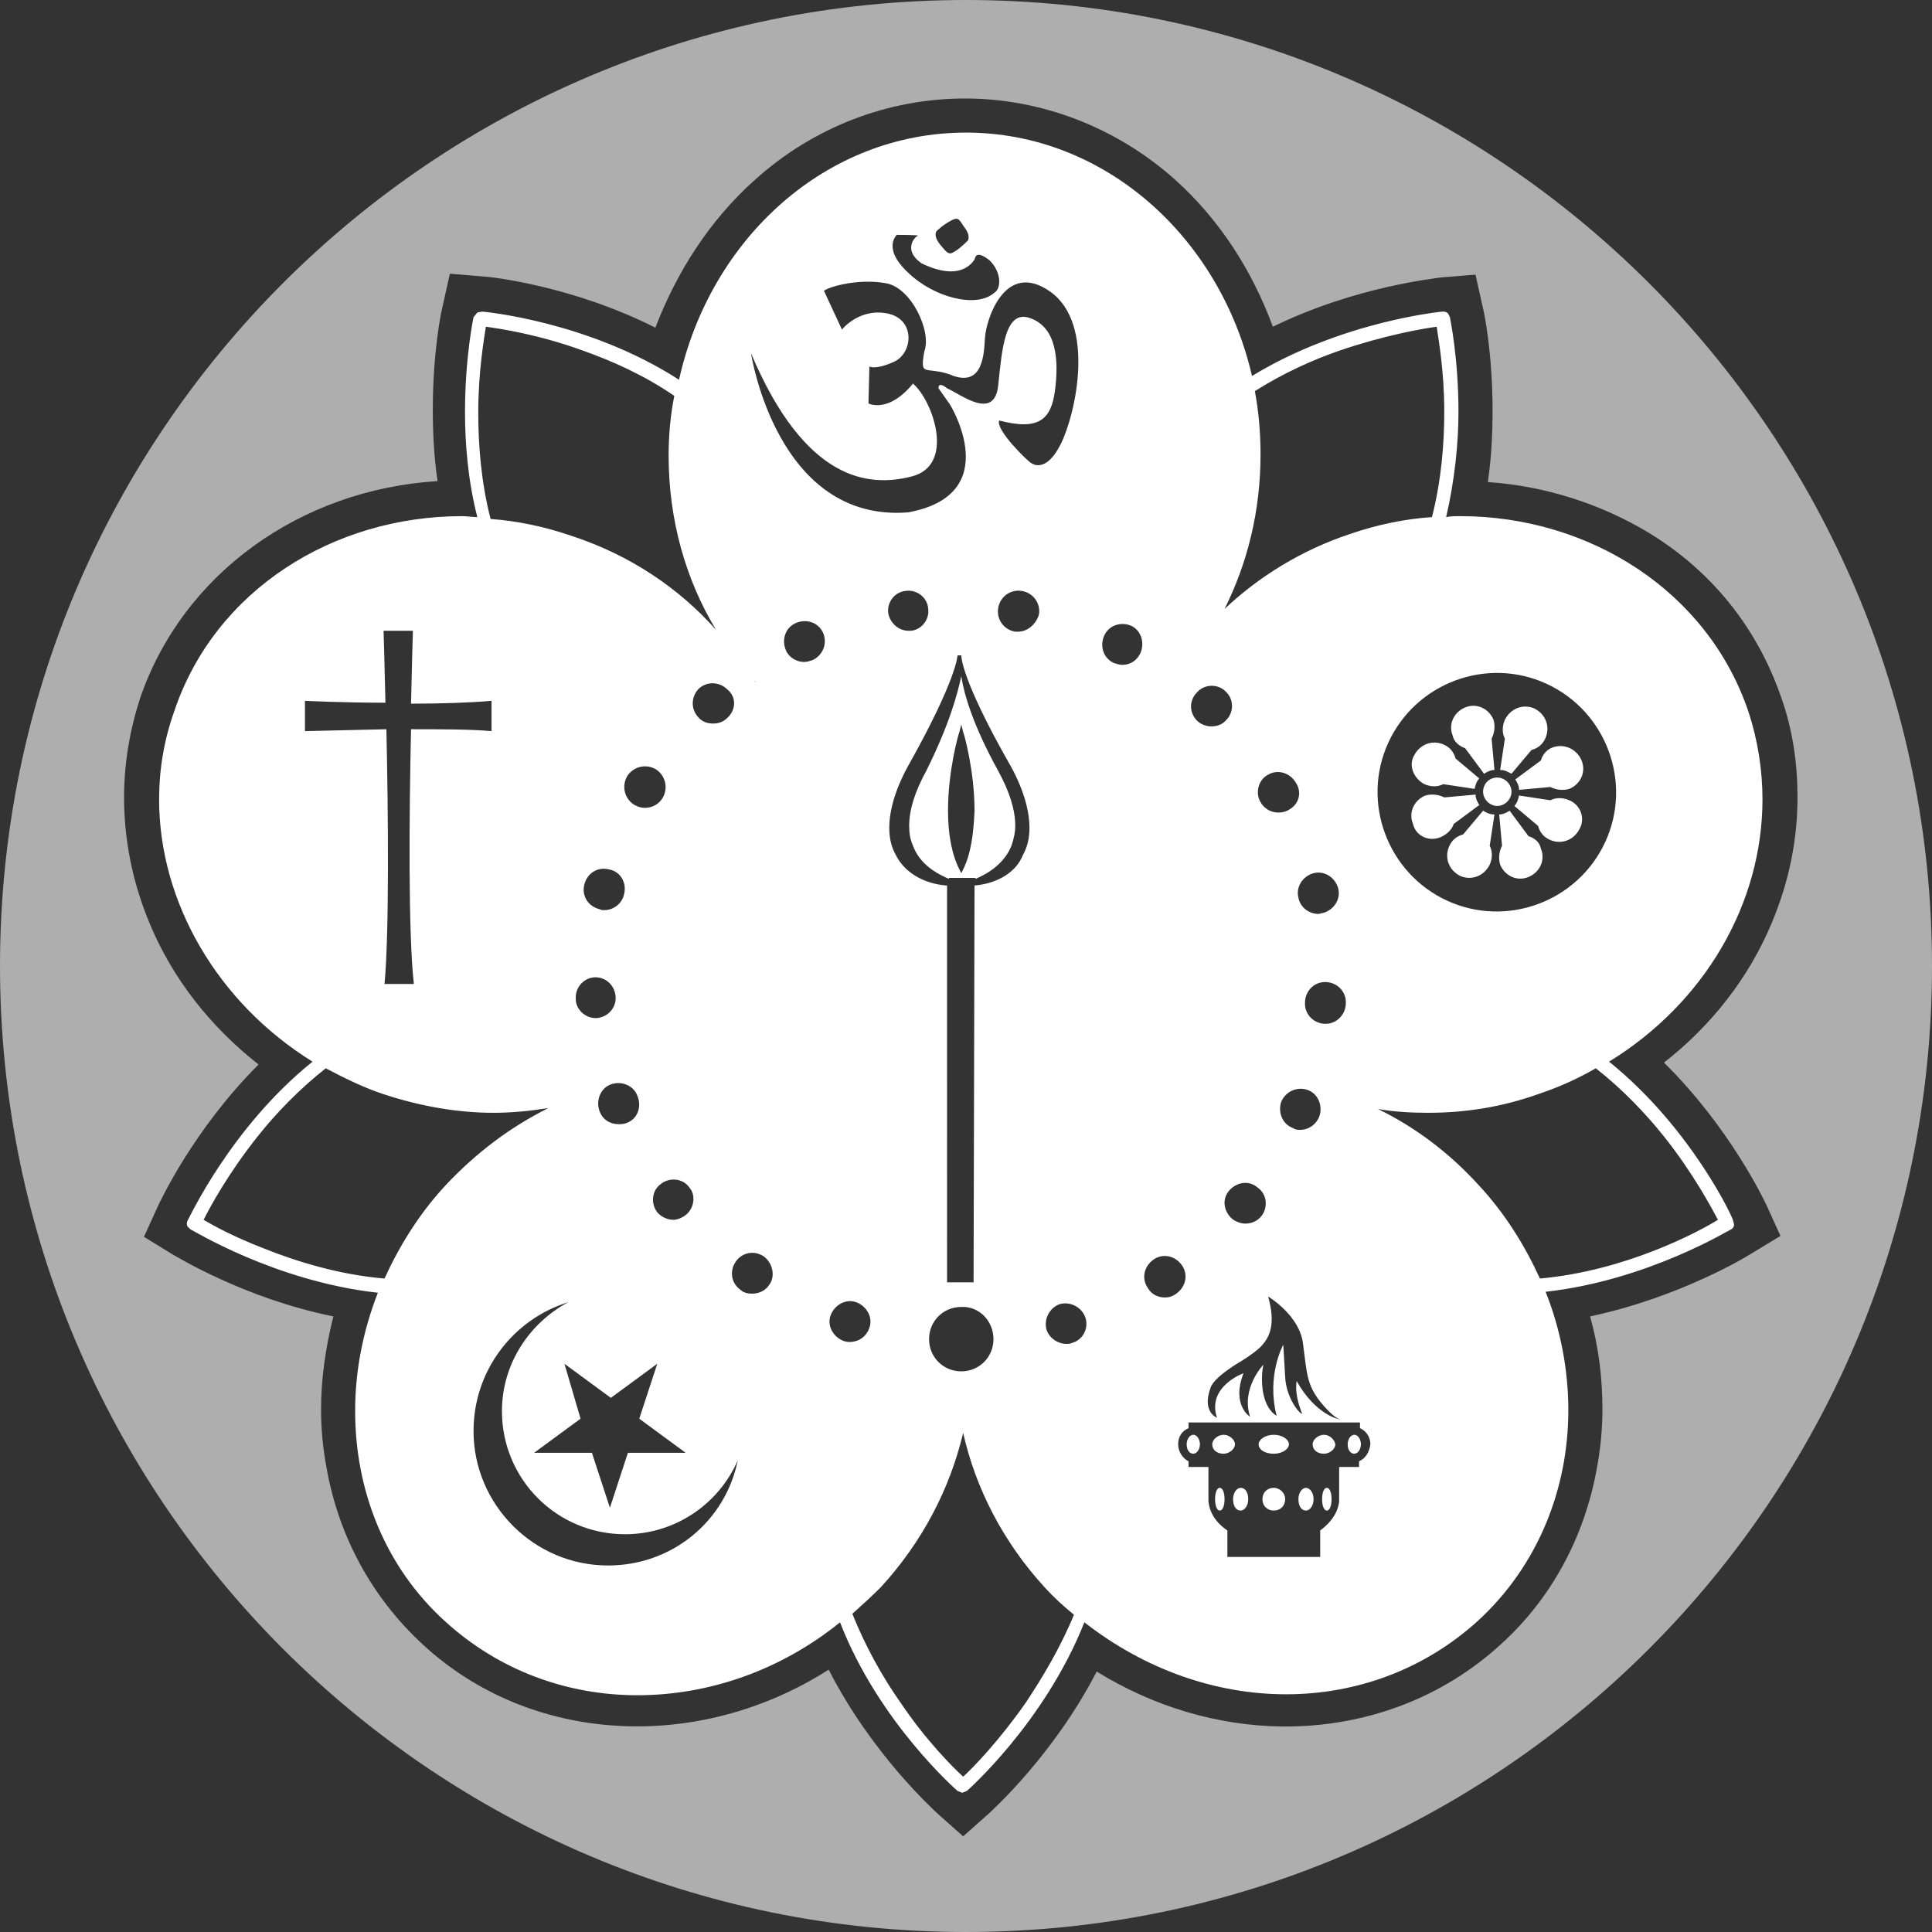 <svg xmlns="http://www.w3.org/2000/svg" xmlns:xlink="http://www.w3.org/1999/xlink" id="Group_524" x="0px" y="0px" viewBox="0 0 204 204" style="enable-background:new 0 0 204 204;" xml:space="preserve"><rect x="0" y="0" width="204" height="204" fill="#333333" stroke="none"/><style type="text/css">	.st0{opacity:0.603;fill:#FFFFFF;enable-background:new    ;}	.st1{fill:#FFFFFF;}</style><g>	<path class="st0" d="M102,0C45.7,0,0,45.7,0,102c0,56.3,45.7,102,102,102c56.3,0,102-45.7,102-102C204,45.7,158.3,0,102,0z   M184.7,132.5c-0.3,0.2-7.4,4.5-16.8,6.5c0.9,3.2,1.3,6.5,1.3,9.8c0,2.1-0.2,4.2-0.6,6.3c-1.3,7.2-4.8,13.7-10.1,18.5  c-6.2,5.7-14.4,8.8-23.2,8.7c-6.8-0.1-13.5-2.1-19.5-5.8c-4.6,8.9-11.1,14.7-11.4,15l-2.7,2.4l-2.7-2.4c-0.3-0.3-6.9-6.2-11.5-15.2  c-13.8,8.8-31.5,7.9-42.9-2.7c-5.3-4.9-8.8-11.3-10.1-18.5c-0.4-2.1-0.6-4.2-0.6-6.3c0-3.3,0.5-6.6,1.3-9.8  c-9.4-1.9-16.5-6.3-16.9-6.5l-3.1-1.9l1.5-3.3c0.2-0.4,3.7-8,10.6-14.9c-5.1-4-9.1-9.1-11.5-14.9c-1.8-4.3-2.7-8.8-2.7-13.3  c0-3.6,0.6-7.1,1.7-10.5c4.5-13.1,16.9-22,31.4-22.9c-0.4-2.7-0.5-5.3-0.5-7.6c0-6,0.9-10.4,1-10.7l0.8-3.6l3.6,0.3  c0.4,0,9.2,0.9,18.1,5.4C71.5,28.6,75,23.2,79.7,19c6.2-5.6,14.1-8.6,22.2-8.6c8,0,15.9,3,22.1,8.5c4.7,4.2,8.2,9.6,10.4,15.6  c8.8-4.3,17.3-5.1,17.7-5.2l3.7-0.3l0.8,3.6c0.1,0.3,1,4.7,1,10.7c0,2.3-0.1,4.9-0.5,7.6c6,0.4,11.9,2.3,16.9,5.3  c6.8,4.1,11.6,10.2,14.1,17.5c1.2,3.4,1.7,6.9,1.7,10.5c0,4.5-0.9,8.9-2.7,13.2c-2.4,5.8-6.4,10.9-11.4,14.8  c7,6.9,10.6,14.6,10.8,15l1.5,3.3L184.7,132.5z"></path>	<g>		<path class="st1" d="M137.9,157.1c-0.4,0-0.8,0.5-0.8,1.2c0,0.7,0.3,1.2,0.8,1.2c0.4,0,0.8-0.5,0.8-1.2   C138.7,157.6,138.3,157.1,137.9,157.1z"></path>		<path class="st1" d="M140.1,157.1c-0.3,0-0.5,0.5-0.5,1.2c0,0.7,0.2,1.2,0.5,1.2c0.3,0,0.5-0.5,0.5-1.2   C140.6,157.6,140.4,157.1,140.1,157.1z"></path>		<path class="st1" d="M139.8,151.5c-0.6,0-1.2,0.5-1.2,1c0,0.6,0.5,1,1.2,1c0.6,0,1.2-0.5,1.2-1C140.9,152,140.4,151.5,139.8,151.5   z"></path>		<path class="st1" d="M134.5,151.5c-0.9,0-1.6,0.5-1.6,1c0,0.6,0.7,1,1.6,1c0.9,0,1.6-0.5,1.6-1C136.1,152,135.4,151.5,134.5,151.5   z"></path>		<path class="st1" d="M143,151.5c-0.4,0-0.7,0.5-0.7,1c0,0.6,0.3,1,0.7,1c0.4,0,0.7-0.5,0.7-1C143.7,152,143.4,151.5,143,151.5z"></path>		<path class="st1" d="M129.2,151.5c-0.6,0-1.2,0.5-1.2,1c0,0.6,0.5,1,1.2,1c0.6,0,1.2-0.5,1.2-1C130.4,152,129.8,151.5,129.2,151.5   z"></path>		<path class="st1" d="M101.5,71.4c-0.4,1.9-1.3,5.2-3.7,10c-1.2,2.2-1.8,4.1-1.8,5.8c0,0.8,0.1,1.4,0.4,2.1   c0.6,1.6,1.9,2.7,3.8,3.5v-0.1h2.8v0.1c1.9-0.8,3.2-2,3.8-3.5c0.2-0.6,0.4-1.3,0.4-2.1c0-1.7-0.6-3.6-1.8-5.8   C102.7,76.5,101.8,73.3,101.5,71.4z M101.7,91.8l-0.2,0.4l-0.2-0.4c-0.8-1.6-1.2-3.7-1.2-6.2c0-4.2,1.1-8.1,1.2-8.3l0.2-0.8   l0.2,0.8c0.1,0.2,1.2,4.1,1.2,8.3C102.8,88.1,102.5,90.2,101.7,91.8z"></path>		<path class="st1" d="M126,151.5c-0.4,0-0.7,0.5-0.7,1c0,0.6,0.3,1,0.7,1c0.4,0,0.7-0.5,0.7-1C126.7,152,126.4,151.5,126,151.5z"></path>		<path class="st1" d="M134.5,157.1c-0.7,0-1.2,0.5-1.2,1.2c0,0.7,0.5,1.2,1.2,1.2c0.7,0,1.2-0.5,1.2-1.2   C135.7,157.6,135.1,157.1,134.5,157.1z"></path>		<path class="st1" d="M156.6,85.6l-2.1,2.5c-0.7,0.2-1.2,0.6-1.5,1.3c-0.5,1.2,0,2.5,1.2,3.1c1.2,0.5,2.5,0,3.1-1.2   c0.3-0.7,0.3-1.4,0-2l0.5-3.3C157.3,86,156.9,85.8,156.6,85.6z"></path>		<path class="st1" d="M128.8,157.1c-0.3,0-0.5,0.5-0.5,1.2c0,0.7,0.2,1.2,0.5,1.2c0.3,0,0.5-0.5,0.5-1.2   C129.3,157.6,129.1,157.1,128.8,157.1z"></path>		<path class="st1" d="M131,157.1c-0.4,0-0.8,0.5-0.8,1.2c0,0.7,0.3,1.2,0.8,1.2c0.4,0,0.8-0.5,0.8-1.2   C131.8,157.6,131.5,157.1,131,157.1z"></path>		<path class="st1" d="M154.7,79l2,2.7c0.3-0.2,0.7-0.4,1.1-0.4l-0.3-3.3c0.3-0.6,0.4-1.3,0.2-2c-0.5-1.2-1.8-1.8-3-1.3   c-1.2,0.5-1.8,1.8-1.3,3C153.5,78.3,154.1,78.8,154.7,79z"></path>		<path class="st1" d="M150.4,82.8c0.7,0.3,1.4,0.3,2,0l3.3,0.5c0.1-0.4,0.2-0.8,0.5-1.1l-2.5-2.1c-0.2-0.7-0.6-1.2-1.3-1.5   c-1.2-0.5-2.5,0-3.1,1.2C148.7,80.9,149.3,82.2,150.4,82.8z"></path>		<path class="st1" d="M152.1,88.4c0.7-0.3,1.2-0.8,1.4-1.4l2.7-2c-0.2-0.3-0.4-0.7-0.4-1.1l-3.3,0.3c-0.6-0.3-1.3-0.4-2-0.2   c-1.2,0.5-1.8,1.8-1.3,3C149.5,88.3,150.9,88.9,152.1,88.4z"></path>		<path class="st1" d="M156.6,83.6c0,0.8,0.7,1.5,1.5,1.5c0.8,0,1.5-0.7,1.5-1.5c0-0.8-0.7-1.5-1.5-1.5   C157.2,82.1,156.6,82.8,156.6,83.6z"></path>		<path class="st1" d="M159.6,81.7l2.1-2.5c0.7-0.2,1.2-0.6,1.5-1.3c0.5-1.2,0-2.5-1.2-3.1c-1.2-0.5-2.5,0-3.1,1.2   c-0.3,0.7-0.3,1.4,0,2l-0.5,3.3C158.9,81.3,159.2,81.5,159.6,81.7z"></path>		<path class="st1" d="M161.4,88.3l-2-2.7c-0.3,0.2-0.7,0.4-1.1,0.4l0.3,3.3c-0.3,0.6-0.4,1.3-0.2,2c0.5,1.2,1.8,1.8,3,1.3   c1.2-0.5,1.8-1.8,1.3-3C162.6,89,162.1,88.5,161.4,88.3z"></path>		<path class="st1" d="M165.7,84.5c-0.7-0.3-1.4-0.3-2,0l-3.3-0.5c-0.1,0.4-0.2,0.8-0.5,1.1l2.5,2.1c0.2,0.7,0.6,1.2,1.3,1.5   c1.2,0.5,2.5,0,3.1-1.2C167.4,86.4,166.9,85,165.7,84.5z"></path>		<path class="st1" d="M162.7,80.3l-2.7,2c0.2,0.3,0.4,0.7,0.4,1.1l3.3-0.3c0.6,0.3,1.3,0.4,2,0.2c1.2-0.5,1.8-1.8,1.3-3   c-0.5-1.2-1.8-1.8-3-1.4C163.4,79.1,162.9,79.6,162.7,80.3z"></path>		<path class="st1" d="M169.9,112.1c10.1-6.2,16.2-16.7,16.2-27.7c0-3.1-0.5-6.3-1.5-9.3c-4.3-12.7-16.8-20.6-30.4-20.6   c-0.5,0-1,0-1.5,0.1c0.9-3.9,1.3-7.8,1.3-11.1c0-5.8-0.9-9.9-0.9-10l-0.2-0.4l0,0c-0.2-0.2-0.4-0.2-0.6-0.2c0,0-10.6,1-20.1,6.8   c-3.4-14.7-15.6-25.7-30.2-25.7c-14.8,0-27,11.2-30.3,26.1c-9.6-6.2-20.7-7.2-20.8-7.2l-0.5,0.1l0,0L50,33.5c0,0-0.9,4.2-0.9,10   c0,3.3,0.3,7.2,1.3,11.1c-0.5,0-1.1-0.1-1.6-0.1c-13.6,0-26.1,7.8-30.4,20.6c-1.1,3.1-1.6,6.2-1.6,9.3c0,10.9,6.2,21.5,16.2,27.7   c-8.7,7-13.1,16.7-13.2,16.8c-0.1,0.2-0.1,0.4,0,0.6l0,0l0.3,0.3c0.1,0,8.9,5.5,19.8,6.7c-1.6,4.1-2.4,8.3-2.4,12.5   c0,8.3,3.1,16.4,9.5,22.2c5.7,5.2,12.9,7.8,20.3,7.8c7.5,0,15.1-2.6,21.4-7.7c4.1,10.6,12.4,17.8,12.4,17.8l0.5,0.2h0l0.5-0.2   c0,0,8.2-7.2,12.4-17.8c6.4,5,13.9,7.6,21.3,7.6c7.4,0,14.6-2.6,20.3-7.8c6.3-5.8,9.5-13.9,9.5-22.2c0-4.2-0.8-8.5-2.4-12.5   c10.8-1.2,19.5-6.6,19.6-6.6c0.2-0.1,0.3-0.3,0.3-0.5l0,0l-0.1-0.4C183.1,128.8,178.6,119.1,169.9,112.1z M133.1,48   c0-2.3-0.2-4.6-0.6-6.7c3-1.9,6.1-3.3,9-4.3c4.7-1.6,8.7-2.3,10.2-2.5c0.2,1.4,0.8,4.7,0.8,9c0,3.3-0.3,7.2-1.3,11.1   c-2.9,0.2-5.8,0.8-8.7,1.8c-5.1,1.7-9.6,4.5-13.2,7.9C131.7,59.5,133.1,54,133.1,48z M137.5,149.3c-0.5-0.2-1.7-1.9-1.8-3.9   c-0.1-1.9-0.2-3.4-0.2-3.4s-1.8,3.2-0.7,7.5c-1.9-1.2-1.6-4.6-1.4-5.4c0,0-2.4,2.5-1.4,5.5c0,0-2-1.2-0.7-4.6c0,0-3.9,1.4-2.8,4.7   c0,0-1.6-0.6-0.7-3.1c0.3-1.2,3.3-2.9,3.3-2.9c0.8-0.5,1.8-1.2,2.2-1.7c0.8-0.9,1.4-2.3,0.6-5.1c0,0,3.4,2,3.7,5.1   c0.4,3.1,0.4,4.2,1.8,6c1.3,1.6,2,1.9,2.2,1.9c-0.2,0-2.7-0.5-4.7-4.1C137,145.7,136.5,146.8,137.5,149.3z M137.1,94.8   c-0.3-1.2,0.5-2.3,1.6-2.6c1.2-0.3,2.3,0.5,2.6,1.6c0.3,1.2-0.5,2.3-1.6,2.6c-0.2,0-0.3,0.1-0.5,0.1   C138.2,96.5,137.3,95.8,137.1,94.8z M138.1,115.1c1.1,0.4,1.6,1.7,1.2,2.8c-0.3,0.8-1.1,1.4-2,1.4c-0.3,0-0.5,0-0.8-0.2   c-1.1-0.4-1.6-1.7-1.2-2.8C135.8,115.2,137,114.7,138.1,115.1z M136.1,85.5c-0.3,0.2-0.7,0.3-1.1,0.3c-0.8,0-1.5-0.4-1.9-1.1   c-0.6-1-0.2-2.4,0.8-2.9c1-0.6,2.3-0.2,2.9,0.8C137.5,83.6,137.2,84.9,136.1,85.5z M133.2,128.4c-0.4,0.5-1,0.8-1.7,0.8   c-0.5,0-1-0.2-1.4-0.5c-0.9-0.8-1.1-2.1-0.3-3c0.8-0.9,2.1-1.1,3-0.3C133.8,126.1,133.9,127.5,133.2,128.4z M140,108.1   c-0.1,0-0.1,0-0.2,0c-1.2-0.1-2.1-1.1-2-2.3c0,0,0,0,0,0c0,0,0,0,0-0.1c0.1-1.2,1.1-2.1,2.3-2c1.2,0.1,2.1,1.1,2,2.3c0,0,0,0,0,0   c0,0,0,0,0,0.1C142,107.2,141.1,108.1,140,108.1z M126.4,73.1c0.8-0.9,2.2-0.9,3-0.1c0.9,0.8,0.9,2.2,0.1,3   c-0.4,0.5-1,0.7-1.6,0.7c-0.5,0-1.1-0.2-1.5-0.6C125.6,75.3,125.5,74,126.4,73.1z M98.9,24.4c0.1-0.1,0.6-0.6,1.5-1.1   c0.9-0.5,0.9,0,1.5,0.8c0.6,0.8,0.3,1.3,0.3,1.3s-0.8,0.8-1.3,1.1c-0.5,0.3-0.7,0.5-1.4-0.4C98.4,24.9,98.9,24.4,98.9,24.4z    M94.7,24.8c0,0,2.6,0,2.2,0.1c-0.3,0.1-1.6,1.5,0.4,2.9c4.1,2,5.4-0.1,5.6-0.4c0.1-0.3,0.2-1,1.6,0.1c1.3,1.3,1.2,3,0.5,3.4   c-1.9,1.7-6.4,0.5-9.1-2.1C93.1,26.2,94.7,24.8,94.7,24.8z M96.3,50.3c4.6-1.2,2.2-8,0.1-9.8c-2.6,3.2-4.7,2.1-4.7,2.1l0.1-3.9   c0,0,0.6,0.4,2.6-0.5c2-0.9,2.3-4.5-0.7-5.1c-3-0.6-4.8,1.7-4.8,1.7L87,30.7c0.7-0.5,3.8-1.3,6.5-0.8c2.7,0.4,4.9,5.1,4.1,7.2   c-0.3,1.7-0.2,1.9,0.5,2c0.7,0.1,1.4,0.1,2.6,0.6c3,1,3.2-2.1,3.3-4c0.1-1.9,2.1-8.3,6.9-4.9c4.8,3.4,2.7,12.9,1.1,16.1   c-1.6,3.2-3.1,2-3.1,2c-0.3-0.1-3.8-3.5-3.4-4.5c4.2,1.1,5.5-0.1,5.9-3.2c0.4-3.1,0.2-6.6-2.6-7.6c-2.7-1-3,3.3-3.4,7.1   c-0.4,3.8-4,0.9-5.4,0.3C99,40.2,99.1,41,99.1,41l1.2,1.7c0,0,5.9,9.5-4.4,11.4C82,55.2,79.3,37.3,79.3,37.3   C85,50.8,91.7,51.5,96.3,50.3z M102.9,93.5L102.9,93.5l-0.1,41.9h-2.8V93.5l-0.1,0c-2.4-0.2-4.4-1.4-5.3-3.2   c-0.5-0.9-0.7-1.8-0.7-2.9c0-1.9,0.7-4.3,2.2-6.9c4.9-8.8,5-11.2,5-11.3l0,0v0c0,0,0.1,0,0.2,0c0.1,0,0.2,0,0.2,0l0,0h0v0   c0,0.1,0,2.5,5,11.3c1.5,2.6,2.2,5,2.2,6.9c0,1.1-0.2,2-0.7,2.9C107.3,92.1,105.3,93.3,102.9,93.5z M104.9,141.4   c0,1.9-1.5,3.4-3.4,3.4c-1.9,0-3.4-1.5-3.4-3.4c0-1.9,1.5-3.4,3.4-3.4C103.4,137.9,104.9,139.5,104.9,141.4z M93.8,64.8   c-0.2-1.2,0.7-2.3,1.8-2.4c1.2-0.2,2.3,0.7,2.4,1.8c0.2,1.2-0.7,2.3-1.8,2.4c-0.1,0-0.2,0-0.3,0C94.9,66.6,94,65.8,93.8,64.8z    M107.5,66.7c-0.1,0-0.2,0-0.3,0c-1.2-0.2-2-1.3-1.8-2.5c0.2-1.2,1.3-2,2.5-1.8c1.2,0.2,2,1.3,1.8,2.5   C109.4,65.9,108.5,66.7,107.5,66.7z M79.8,72C79.8,72,79.8,72,79.8,72c-0.1,0-0.1-0.1-0.1-0.1C79.7,71.9,79.7,71.9,79.8,72z    M76.8,75.8c-0.4,0.4-0.9,0.6-1.5,0.6c-0.6,0-1.2-0.2-1.6-0.7c-0.8-0.9-0.7-2.2,0.1-3c0.9-0.8,2.2-0.7,3,0.1   C77.8,73.6,77.7,75,76.8,75.8z M59.6,144l4.9,3.6l4.9-3.6l-1.9,5.8l4.9,3.6h-6.1l-1.9,5.8l-1.9-5.8l-6.1,0l4.9-3.6L59.6,144z    M67,85c-1-0.6-1.4-1.9-0.8-3c0.6-1,1.9-1.4,3-0.8c1,0.6,1.4,1.9,0.8,3c-0.4,0.7-1.1,1.1-1.9,1.1C67.7,85.3,67.4,85.2,67,85z    M66.1,118.6c-0.3,0.1-0.5,0.1-0.8,0.1c-0.9,0-1.7-0.5-2-1.4c-0.4-1.1,0.1-2.4,1.2-2.8c1.1-0.4,2.4,0.1,2.8,1.2   C67.8,116.9,67.3,118.2,66.1,118.6z M65.9,94.4c-0.2,1-1.1,1.7-2.1,1.7c-0.2,0-0.3,0-0.5-0.1c-1.2-0.3-1.9-1.4-1.6-2.6   c0.3-1.2,1.4-1.9,2.6-1.6C65.5,92,66.2,93.2,65.9,94.4z M62.7,103.2c1.2-0.1,2.2,0.8,2.3,2c0.1,1.2-0.8,2.2-2,2.3c0,0-0.1,0-0.1,0   c-1.1,0-2.1-0.9-2.1-2C60.7,104.3,61.6,103.3,62.7,103.2z M72.4,128.3c-0.4,0.3-0.9,0.5-1.3,0.5c-0.6,0-1.3-0.3-1.7-0.8   c-0.7-0.9-0.6-2.3,0.4-3c0.9-0.7,2.3-0.6,3,0.4C73.5,126.2,73.3,127.6,72.4,128.3z M51.3,34.5c1.5,0.2,5.5,0.8,10.2,2.5   c3.1,1.1,6.5,2.6,9.7,4.8c-0.4,2-0.6,4.1-0.6,6.3c0,6.8,1.8,13.1,5,18.4c-3.9-4.4-9.1-7.9-15.2-9.9c-2.9-1-5.8-1.6-8.6-1.8   c-1-3.9-1.3-7.8-1.3-11.2C50.5,39.2,51.1,35.9,51.3,34.5z M32.2,77.2v-3.2c0,0,3.9,0.2,8.5,0.2c-0.1-4.5-0.2-7.6-0.2-7.6h3.1   c0,0-0.1,3.1-0.2,7.7c3.1,0,6.3-0.1,8.5-0.3v3.2C49.7,77,46.5,77,43.4,77c-0.2,9.1-0.3,21.6,0.3,26.9h-3.1   c0.5-5.3,0.4-17.8,0.2-26.9C36.2,77.1,32.2,77.2,32.2,77.2z M47.1,125.1c-2.8,3-4.9,6.4-6.5,9.9c-4.8-0.4-9.3-1.8-12.8-3.2   c-3.1-1.2-5.3-2.4-6.3-3c0.7-1.4,2.6-4.9,5.7-8.8c1.9-2.4,4.4-5,7.2-7.2c1.9,1,3.9,2,6,2.7c3.9,1.3,7.9,2,11.7,2   c2,0,3.9-0.2,5.8-0.5C53.9,119,50.3,121.7,47.1,125.1z M64.2,165.3c-7.8,0-14.2-6.4-14.2-14.2c0-6.4,4.2-11.8,10-13.6   c-4.1,2.2-7,6.5-7,11.5c0,7.2,5.8,13,13,13c5.3,0,9.9-3.2,11.9-7.8C76.6,160.6,71,165.3,64.2,165.3z M81.2,135.7   c-0.4,0.6-1.1,0.9-1.8,0.9c-0.4,0-0.9-0.1-1.2-0.4c-1-0.7-1.2-2-0.5-3c0.7-1,2-1.2,3-0.5C81.6,133.4,81.9,134.8,81.2,135.7z    M85.8,69.7c-0.3,0.1-0.6,0.2-0.9,0.2c-0.8,0-1.6-0.5-1.9-1.2c-0.5-1.1-0.1-2.4,1-2.9c1.1-0.5,2.4-0.1,2.9,1   C87.4,67.9,86.9,69.2,85.8,69.7z M89.1,141.6c-1.1-0.4-1.8-1.6-1.4-2.7c0.4-1.1,1.6-1.8,2.7-1.4c1.1,0.4,1.8,1.6,1.4,2.7   c-0.3,0.9-1.1,1.5-2.1,1.5C89.6,141.7,89.4,141.7,89.1,141.6z M108.3,179.8c-2.8,4-5.5,6.8-6.6,7.8c-1.1-1-3.9-3.8-6.6-7.8   c-1.9-2.7-3.7-5.9-5.1-9.4c1-0.9,2-1.8,3-2.8c4.4-4.8,7.3-10.4,8.7-16.3c1.3,5.8,4.2,11.5,8.6,16.3c1,1.1,2,2,3.1,2.9   C112,173.9,110.1,177.1,108.3,179.8z M113.2,141.8c-0.2,0.1-0.4,0.1-0.6,0.1c-0.9,0-1.8-0.6-2.1-1.5c-0.3-1.1,0.3-2.3,1.4-2.7   c1.1-0.3,2.3,0.3,2.7,1.4C115,140.3,114.3,141.5,113.2,141.8z M120.4,69c-0.4,0.8-1.1,1.2-1.9,1.2c-0.3,0-0.6-0.1-0.9-0.2   c-1.1-0.5-1.5-1.8-1-2.9c0.5-1.1,1.8-1.5,2.9-1C120.5,66.6,120.9,67.9,120.4,69z M123,137c-0.7,0-1.4-0.3-1.8-1   c-0.7-1-0.4-2.3,0.6-3c1-0.7,2.3-0.4,3,0.6c0.7,1,0.4,2.3-0.6,3C123.8,136.9,123.4,137,123,137z M143.5,154.3v0.6h-2.1v3.6h0   c-0.1,1.2-0.9,2.3-2,3.1v2.8h-9.8v-2.8c-1.2-0.8-1.9-1.9-2-3.1h0v-3.6h-2.1v-0.6c-0.6-0.3-1.1-1-1.1-1.8c0-0.8,0.4-1.4,1.1-1.7   v-0.6h18.1v0.6c0.7,0.3,1.1,1,1.1,1.7C144.6,153.3,144.2,154,143.5,154.3z M146.6,78.4c2.9-6.3,10.4-9.1,16.7-6.2   c6.3,2.9,9.1,10.4,6.2,16.7c-2.9,6.3-10.4,9.1-16.7,6.2C146.5,92.2,143.7,84.7,146.6,78.4z M162.6,135c-1.6-3.5-3.7-6.9-6.5-9.9   c-3.1-3.4-6.7-6.1-10.6-8c1.7,0.3,3.5,0.4,5.3,0.4c3.9,0,7.8-0.6,11.7-2c2.1-0.7,4.1-1.6,6-2.7c2.8,2.2,5.2,4.7,7.2,7.2   c3.1,3.9,5,7.5,5.7,8.8C179.3,130.1,171.6,134.2,162.6,135z"></path>	</g></g></svg>